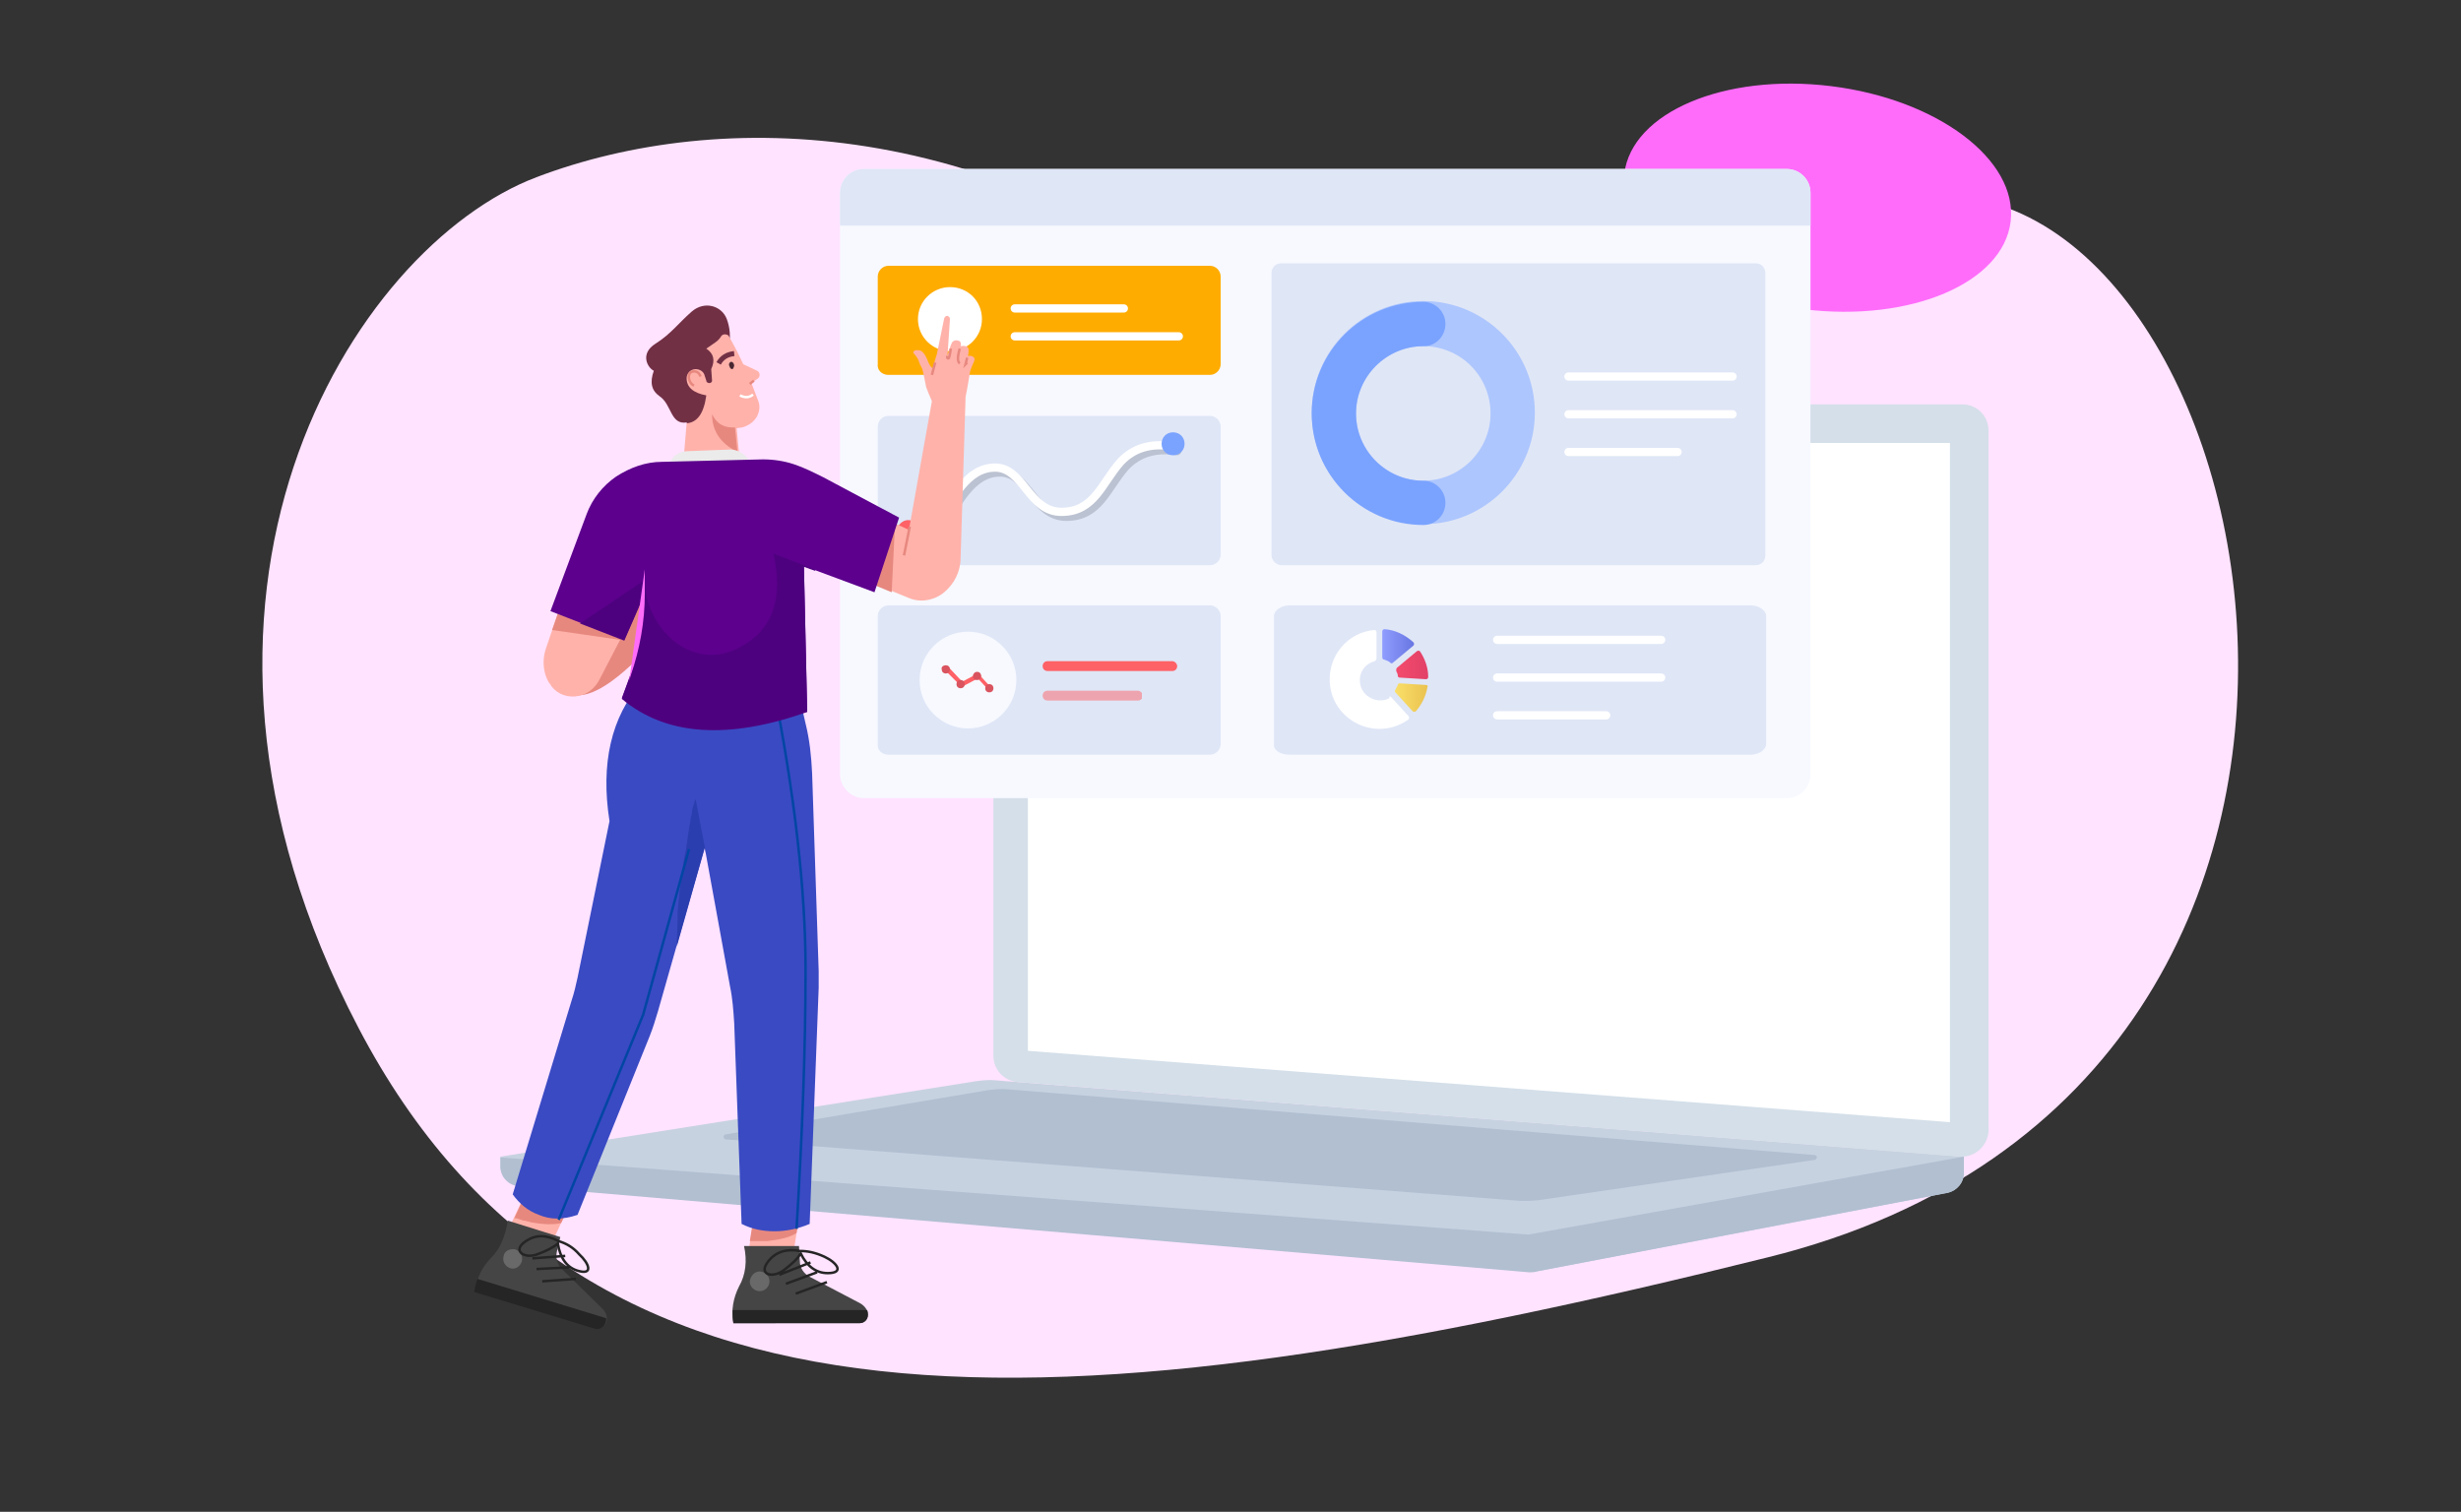 <?xml version="1.0" encoding="utf-8"?>
<!-- Generator: Adobe Illustrator 27.0.0, SVG Export Plug-In . SVG Version: 6.00 Build 0)  -->
<svg version="1.1" id="Layer_1" xmlns="http://www.w3.org/2000/svg" xmlns:xlink="http://www.w3.org/1999/xlink" x="0px" y="0px"
	 viewBox="0 0 300 184.3" style="enable-background:new 0 0 300 184.3;" xml:space="preserve">
<rect x="0" y="0" width="300" height="184.3" fill="#333333" stroke="none"/>
<style type="text/css">
	.st0{fill-rule:evenodd;clip-rule:evenodd;fill:#FFE3FF;}
	.st1{fill-rule:evenodd;clip-rule:evenodd;fill:#FF6CFA;}
	.st2{fill-rule:evenodd;clip-rule:evenodd;fill:#C7D2E0;}
	.st3{fill-rule:evenodd;clip-rule:evenodd;fill:#B1BFD1;}
	.st4{fill-rule:evenodd;clip-rule:evenodd;fill:#D4DFE9;}
	.st5{fill-rule:evenodd;clip-rule:evenodd;fill:#FFFFFF;}
	.st6{fill-rule:evenodd;clip-rule:evenodd;fill:#F7F9FF;}
	.st7{fill-rule:evenodd;clip-rule:evenodd;fill:#DFE6F6;}
	.st8{fill:none;stroke:#FFFFFF;stroke-width:1.004;stroke-linecap:round;}
	.st9{fill-rule:evenodd;clip-rule:evenodd;fill:#ADC6FE;}
	.st10{fill-rule:evenodd;clip-rule:evenodd;fill:#7AA3FF;}
	.st11{fill-rule:evenodd;clip-rule:evenodd;fill:#FFAC00;}
	.st12{fill:none;stroke:#BBC2D1;stroke-width:1.004;stroke-linecap:round;}
	.st13{fill-rule:evenodd;clip-rule:evenodd;fill:#FE6166;}
	.st14{fill:#FE6166;}
	.st15{opacity:0.5;}
	.st16{clip-path:url(#SVGID_00000108993766487986960810000018334747344348743329_);fill:#FE6166;}
	.st17{fill:#D9545F;}
	.st18{fill-rule:evenodd;clip-rule:evenodd;fill:#E7887F;}
	.st19{fill-rule:evenodd;clip-rule:evenodd;fill:#FFB2AA;}
	.st20{fill:none;stroke:#E7887F;stroke-width:0.304;}
	.st21{fill-rule:evenodd;clip-rule:evenodd;fill:#723045;}
	.st22{fill:none;stroke:#FFFFFF;stroke-width:0.304;}
	.st23{fill-rule:evenodd;clip-rule:evenodd;fill:#482731;}
	.st24{fill:none;stroke:#723045;stroke-width:0.609;}
	.st25{fill-rule:evenodd;clip-rule:evenodd;fill:#EBEBEB;}
	.st26{fill-rule:evenodd;clip-rule:evenodd;fill:#454545;}
	.st27{fill-rule:evenodd;clip-rule:evenodd;fill:#696969;}
	.st28{fill-rule:evenodd;clip-rule:evenodd;fill:#252525;}
	.st29{fill:none;stroke:#252525;stroke-width:0.304;}
	.st30{fill-rule:evenodd;clip-rule:evenodd;fill:#3A4AC3;}
	.st31{fill-rule:evenodd;clip-rule:evenodd;fill:#2B3EAF;}
	.st32{fill:none;stroke:#0146A3;stroke-width:0.304;}
	.st33{fill-rule:evenodd;clip-rule:evenodd;fill:#5C008D;}
	.st34{fill-rule:evenodd;clip-rule:evenodd;fill:#4E017F;}
	.st35{fill:#FF6CFA;}
	.st36{fill:url(#SVGID_00000075858849081272238640000016000123175299944611_);}
	.st37{fill:#FFFFFF;}
	.st38{fill:url(#SVGID_00000169546448648056336220000015594887932337980323_);}
	.st39{fill:url(#SVGID_00000111155198533506481240000007482759968762329509_);}
</style>
<path class="st0" d="M43.7,125.3C16.1,72.6,43,30.1,65.4,21.6s56.1-7.6,87.5,18.5s35.7-7.4,79.1-15.8c43.6-8.5,70.6,107.5-16.6,129
	C128.3,175,71.2,177.8,43.7,125.3"/>
<path class="st1" d="M223.2,10.5c13,1.6,22.8,9,21.9,16.5s-12.2,12.3-25.2,10.7c-13-1.6-22.8-9-21.9-16.5S210.2,8.9,223.2,10.5"/>
<path class="st2" d="M239.4,141l-118-9.3c-0.8-0.1-1.6,0-2.4,0.1L61,141v1.1c0,1.3,1,2.3,2.2,2.4L186.3,155h0.9l50.2-9.6
	c1.1-0.2,2-1.2,2-2.4L239.4,141L239.4,141z"/>
<path class="st3" d="M239.4,141v2c0,1.1-0.8,2.1-1.9,2.4l-50.2,9.6c-0.3,0.1-0.5,0.1-0.8,0.1h-0.1L63.2,144.6
	c-1.2-0.1-2.2-1.1-2.2-2.4v-1.1l125.3,9.4L239.4,141z"/>
<path class="st3" d="M221.2,141.4l-33.6,4.9c-0.7,0.1-1.5,0.1-2.2,0.1l-96.9-7.5c-0.2,0-0.3-0.2-0.3-0.3s0.1-0.3,0.2-0.3l32-5.4
	c0.8-0.1,1.7-0.2,2.5-0.1l98.3,8c0.2,0,0.3,0.2,0.3,0.3C221.4,141.3,221.3,141.4,221.2,141.4"/>
<path class="st4" d="M121.1,52.6v76.1c0,1.7,1.3,3.1,3,3.2l114.8,9.1c1.8,0.1,3.3-1.2,3.5-3V52.5c0-1.8-1.4-3.2-3.2-3.2H124.3
	C122.5,49.4,121.1,50.8,121.1,52.6"/>
<path class="st5" d="M125.3,54v74.1l112.4,8.7V54L125.3,54z"/>
<path class="st6" d="M105.3,97.3h112.5c1.6,0,2.9-1.3,2.9-2.9V23.5c0-1.6-1.3-2.9-2.9-2.9H105.3c-1.6,0-2.9,1.3-2.9,2.9v70.9
	C102.4,95.9,103.7,97.3,105.3,97.3"/>
<path class="st7" d="M156.2,68.9H214c0.7,0,1.2-0.5,1.2-1.2V33.3c0-0.7-0.5-1.2-1.2-1.2h-57.8c-0.7,0-1.2,0.5-1.2,1.2v34.4
	C155,68.3,155.6,68.9,156.2,68.9"/>
<path class="st8" d="M191.2,50.5h20 M191.2,45.9h20 M191.2,55.1h13.3"/>
<path class="st9" d="M173.5,36.7c7.5,0,13.6,6.1,13.6,13.6s-6.1,13.6-13.6,13.6s-13.6-6.1-13.6-13.6S166,36.7,173.5,36.7
	 M173.5,42.2c-4.5,0-8.2,3.7-8.2,8.2s3.7,8.2,8.2,8.2s8.2-3.7,8.2-8.2S178.1,42.2,173.5,42.2"/>
<path class="st10" d="M173.5,64c-7.5,0-13.6-6.1-13.6-13.6s6.1-13.6,13.6-13.6c1.5,0,2.7,1.2,2.7,2.7s-1.2,2.7-2.6,2.7h-0.1
	c-4.5,0-8.2,3.7-8.2,8.2s3.6,8.1,8,8.2h0.2c1.5,0,2.7,1.2,2.7,2.7S175,64,173.5,64"/>
<path class="st11" d="M108.3,45.7h39.2c0.7,0,1.3-0.6,1.3-1.3V33.7c0-0.7-0.6-1.3-1.3-1.3h-39.2c-0.7,0-1.3,0.6-1.3,1.3v10.7
	C106.9,45.1,107.5,45.7,108.3,45.7"/>
<path class="st5" d="M115.8,42.8c2.1,0,3.9-1.7,3.9-3.9S118,35,115.8,35c-2.1,0-3.9,1.7-3.9,3.9S113.7,42.8,115.8,42.8"/>
<path class="st8" d="M123.7,41h20 M123.7,37.6H137"/>
<path class="st7" d="M108.3,68.9h39.2c0.7,0,1.3-0.6,1.3-1.3V52c0-0.7-0.6-1.3-1.3-1.3h-39.2c-0.7,0-1.3,0.6-1.3,1.3v15.6
	C106.9,68.3,107.5,68.9,108.3,68.9"/>
<path class="st12" d="M143.5,55c-2.6-0.4-4.7,0.2-6.3,1.9c-2.3,2.6-3.2,6.1-7.2,6.1s-4.6-5.4-8.1-5.4s-5.2,4-6.6,6
	c-1,1.3-2.2,2-3.9,2"/>
<path class="st8" d="M142.9,54.4c-2.6-0.4-4.7,0.2-6.3,1.9c-2.3,2.6-3.2,6.1-7.2,6.1s-4.6-5.4-8.1-5.4s-5.2,4-6.6,6
	c-1,1.3-2.2,2-3.9,2"/>
<path class="st10" d="M143,55.5c0.8,0,1.4-0.6,1.4-1.4s-0.6-1.4-1.4-1.4c-0.8,0-1.4,0.6-1.4,1.4S142.2,55.5,143,55.5"/>
<path class="st13" d="M110.7,63.4c0.8,0,1.4,0.6,1.4,1.4s-0.6,1.4-1.4,1.4s-1.4-0.6-1.4-1.4C109.4,64,110,63.4,110.7,63.4"/>
<path class="st7" d="M108.3,92h39.2c0.7,0,1.3-0.6,1.3-1.3V75.1c0-0.7-0.6-1.3-1.3-1.3h-39.2c-0.7,0-1.3,0.6-1.3,1.3v15.6
	C106.9,91.4,107.5,92,108.3,92"/>
<path class="st7" d="M157.2,92h56.2c1,0,1.9-0.6,1.9-1.3V75.1c0-0.7-0.9-1.3-1.9-1.3h-56.2c-1,0-1.9,0.6-1.9,1.3v15.6
	C155.2,91.4,156,92,157.2,92"/>
<path class="st14" d="M127.7,81.8h15.2c0.4,0,0.6-0.3,0.6-0.6s-0.3-0.6-0.6-0.6h-15.2c-0.4,0-0.6,0.3-0.6,0.6S127.3,81.8,127.7,81.8
	"/>
<g class="st15">
	<g>
		<defs>
			<rect id="SVGID_1_" x="127" y="84.1" width="12.2" height="1.3"/>
		</defs>
		<clipPath id="SVGID_00000060716539336939859680000013778051443106274205_">
			<use xlink:href="#SVGID_1_"  style="overflow:visible;"/>
		</clipPath>
		<path style="clip-path:url(#SVGID_00000060716539336939859680000013778051443106274205_);fill:#FE6166;" d="M127.7,85.4h11
			c0.4,0,0.6-0.3,0.6-0.6s-0.3-0.6-0.6-0.6h-11c-0.4,0-0.6,0.3-0.6,0.6S127.3,85.4,127.7,85.4"/>
	</g>
</g>
<path class="st6" d="M118,88.8c3.2,0,5.9-2.6,5.9-5.9c0-3.2-2.6-5.9-5.9-5.9c-3.2,0-5.9,2.6-5.9,5.9C112.1,86.2,114.8,88.8,118,88.8
	"/>
<path class="st13" d="M120.4,84c0,0.1,0.2,0.2,0.3,0.2c0.1,0,0.2-0.2,0.2-0.3l-1.3-1.4v-0.1c-0.1-0.2-0.4-0.3-0.6-0.2l-1.7,0.9
	l-1.6-1.7c-0.1-0.1-0.2-0.1-0.4,0c-0.1,0.1-0.1,0.2,0,0.4l1.7,1.7c0.1,0.1,0.4,0.2,0.5,0.1l1.7-0.9C119.2,82.7,120.4,84,120.4,84z"
	/>
<path class="st17" d="M117.1,83.9c0.3,0,0.5-0.2,0.5-0.5s-0.2-0.5-0.5-0.5s-0.5,0.2-0.5,0.5S116.8,83.9,117.1,83.9 M115.3,81.1
	c0.3,0,0.5,0.2,0.5,0.5s-0.2,0.5-0.5,0.5s-0.5-0.2-0.5-0.5C114.7,81.3,115,81.1,115.3,81.1 M119.1,81.9c0.3,0,0.5,0.2,0.5,0.5
	s-0.2,0.5-0.5,0.5s-0.5-0.2-0.5-0.5C118.6,82.2,118.8,81.9,119.1,81.9 M120.6,83.4c0.3,0,0.5,0.2,0.5,0.5s-0.2,0.5-0.5,0.5
	s-0.5-0.2-0.5-0.5S120.3,83.4,120.6,83.4"/>
<path class="st7" d="M102.4,27.5h118.3v-4c0-1.6-1.3-2.9-2.9-2.9H105.3c-1.6,0-2.9,1.3-2.9,2.9V27.5z"/>
<path class="st18" d="M69.3,84.5c2.1,1,5.4-0.9,9.9-5.7v-8.4l-8.4,8L69.3,84.5L69.3,84.5z"/>
<path class="st19" d="M113.7,44.9c-0.2-0.1-0.4-0.4-0.6-0.9c-0.3-0.8-0.7-1.3-1.1-1.3c-0.5-0.1-0.8,0.2-0.6,0.4
	c0.2,0.2,0.5,0.6,0.6,0.9c0.1,0.4,0.3,0.7,0.4,0.9c0.1,0.2,0.4,1.8,0.5,2.3c0.2,0.5,0.3,0.8,0.7,1.7l-2.8,15.7l-2.8-1.3l-2.1,7.6
	l4.9,2c1.4,0.6,3.1,0.3,4.3-0.7c1.2-1,2-2.5,2-4.2l0.6-19.4v-0.2c0.3-1.4,0.4-2.3,0.5-2.8c0.1-0.8,0.6-1.5,0.6-1.8s-0.4-0.5-0.8-0.4
	c0.1-0.5,0.1-0.9,0-1c-0.1-0.2-0.5-0.3-0.9-0.2c0.1-0.3,0-0.5-0.1-0.6c-0.2-0.1-0.5-0.2-0.8,0c-0.2,0.1-0.4,0.7-0.7,1.8l0.3-4.5
	c0-0.2-0.1-0.3-0.3-0.4c-0.2,0-0.3,0.1-0.4,0.3l-0.9,4.4c0,0.1-0.1,0.2-0.1,0.3C114.1,43.5,113.7,44.9,113.7,44.9z"/>
<path class="st18" d="M108.7,63.8l0.4,0.2l-0.4,8.2l-2.9-1.2l1.6-5.7L108.7,63.8z"/>
<path class="st20" d="M115.5,43.4c-0.1,0.2,0,0.3,0.1,0.3s0.2-0.4,0.3-1.2 M117,42.5c-0.3,1-0.3,1.6,0,1.8 M117.9,43.6l-0.2,0.8
	l0.2-0.2 M114,44.2l-0.4,1.5 M110.9,64.2l-0.7,3.5"/>
<path class="st21" d="M88.8,42.4c0.3-1.3,0.2-2.4-0.2-3.5c-0.6-1.6-2.7-2.3-4.3-0.9c-1.6,1.4-2.5,2.7-4.4,3.9
	c-1.9,1.2-1,2.9-0.2,3.3c-0.5,1.4-0.3,2.4,0.7,3.1c1.5,1,1.3,3.5,3.3,3.2l0.8,1.6l3.7-5.1L88.8,42.4z"/>
<path class="st19" d="M88.8,40.9c0.8,1.4,1.4,2.6,1.8,3.5l1.7,0.8c0.2,0.1,0.3,0.3,0.3,0.5s-0.1,0.4-0.3,0.5l-0.7,0.5l0.8,2.1
	c0.3,0.7,0.2,1.4-0.2,2.1c-0.4,0.6-1,1-1.7,1.2l-0.7,0.1l0.4,4.2h-6.9l0.4-4.8c1.3-0.1,2.1-1.2,2.4-3.4c-1.6-0.3-2.4-1-2.4-2.1
	c0-0.6,0.5-1.1,1.1-1.1c0.5,0,1,0.3,1.1,0.8l0.2,0.6c0,0.2,0.2,0.3,0.4,0.3c0.1,0,0.3-0.1,0.3-0.3L86.7,45c0.5-1.1,0.3-1.9-0.6-2.5
	c0.7-0.5,1.2-0.8,1.4-1c0.1-0.1,0.3-0.3,0.4-0.5C88.1,40.7,88.5,40.7,88.8,40.9C88.7,40.8,88.7,40.8,88.8,40.9"/>
<path class="st22" d="M90.2,48.2c0.6,0.3,1.1,0.3,1.6-0.1"/>
<path class="st23" d="M89.1,44.1c0.2,0,0.3,0.1,0.4,0.4c0,0.2-0.1,0.4-0.2,0.5c-0.2,0-0.3-0.1-0.4-0.4
	C88.8,44.4,88.9,44.2,89.1,44.1"/>
<path class="st24" d="M89.5,43.1c-0.9,0.1-1.5,0.5-1.9,1.2"/>
<path class="st18" d="M86.8,50.5c0.6,1.2,1.5,1.7,2.9,1.6h-0.1l0.3,3C87.9,54.1,86.8,52.6,86.8,50.5"/>
<path class="st20" d="M85.4,45.9c-0.2-0.5-0.5-0.7-1-0.6c-0.7,0.2-0.5,1.4,0.2,1.7 M91.9,46.4l-0.5,0.4"/>
<path class="st25" d="M81.2,57.3l0.5-1c0.4-0.8,1.2-1.3,2.1-1.3l5.2-0.2c0.7,0,1.4,0.3,1.9,0.8l2.4,2.6L81.2,57.3z"/>
<path class="st19" d="M68,74.8l-1.5,4.4c-0.4,1.3-0.3,2.8,0.4,4l0.1,0.1c0.6,1.1,1.8,1.7,3.1,1.6c1.3-0.1,2.4-0.9,3-2.1l2.7-5.2
	L68,74.8z"/>
<path class="st18" d="M68,74.8l7,2.5l0.7,0.6L75.6,78l-8.3-1.2L68,74.8z"/>
<path class="st19" d="M91.9,148.4h5.5l-0.9,5.8H91L91.9,148.4z"/>
<path class="st18" d="M97.4,148.4l-0.3,1.9c-0.7,0.5-1.9,0.8-3.6,1h-2.1l0.5-3h5.5V148.4z"/>
<path class="st26" d="M90.7,151.9h6.7l0.1,1.8c0,0.9,0.5,1.6,1.3,2l6.1,3.2c0.5,0.3,0.9,0.8,0.9,1.4c0,0.5-0.4,1-1,1H89.4
	c-0.3-1.6,0-3.1,0.7-4.5C90.9,155.4,91.1,153.7,90.7,151.9"/>
<path class="st27" d="M92.6,155c0.6,0,1.2,0.5,1.2,1.2c0,0.6-0.5,1.2-1.2,1.2c-0.6,0-1.2-0.5-1.2-1.2C91.5,155.5,92,155,92.6,155"/>
<path class="st28" d="M105.8,160.3c0,0.5-0.4,1-1,1H89.4c-0.1-0.6-0.1-1.1-0.1-1.6h16.4C105.8,159.9,105.8,160.1,105.8,160.3"/>
<path class="st29" d="M100.8,156.3l-3.8,1.4 M99.6,155.1l-3.8,1.4 M98.8,153.9l-3.8,1.5 M97.5,152.5c-1.6-0.3-2.9,0.1-3.8,1.2
	c-1.4,1.7,0.5,2.2,1.9,1.1c0.9-0.7,1.6-1.3,2-2c0.8,1.6,1.9,2.4,3.3,2.4c2.1,0,1.1-1.3-0.4-2C99.4,152.7,98.5,152.5,97.5,152.5z"/>
<path class="st19" d="M63.9,145.8l5.3,1.6l-2.5,5.3l-5.3-1.6L63.9,145.8z"/>
<path class="st18" d="M69.2,147.4l-0.8,1.7c-0.8,0.2-2.1,0.2-3.7-0.1l-0.3-0.1h-0.1l-0.3-0.1h-0.2l-0.3-0.1l-0.3-0.1l-0.3-0.1h-0.2
	l1.3-2.8L69.2,147.4L69.2,147.4z"/>
<path class="st26" d="M61.9,148.8l6.4,2l-0.4,1.7c-0.2,0.8,0,1.7,0.7,2.3l4.9,4.8c0.4,0.4,0.6,1.1,0.4,1.6s-0.7,0.8-1.2,0.7
	l-14.8-4.5c0.2-1.6,0.9-3,2-4.1S61.6,150.7,61.9,148.8"/>
<path class="st27" d="M62.8,152.3c0.6,0.2,1,0.8,0.8,1.5c-0.2,0.6-0.8,1-1.4,0.8c-0.6-0.2-1-0.8-0.8-1.5
	C61.5,152.5,62.1,152.2,62.8,152.3"/>
<path class="st28" d="M73.8,161.3c-0.2,0.5-0.7,0.8-1.2,0.7l-14.8-4.5c0.1-0.6,0.2-1.1,0.4-1.6l15.7,4.8
	C73.9,160.8,73.9,161.1,73.8,161.3"/>
<path class="st29" d="M70.2,155.9l-4.1,0.3 M69.4,154.5l-4,0.2 M68.9,153.1l-4,0.3 M68.1,151.3c-1.5-0.8-2.8-0.8-4,0
	c-1.8,1.2-0.1,2.2,1.4,1.6c1.1-0.4,1.9-0.8,2.5-1.3c0.3,1.8,1.1,2.9,2.4,3.3c2,0.6,1.4-0.9,0.2-2C69.9,152.1,69.1,151.6,68.1,151.3z
	"/>
<path class="st30" d="M78.2,83.2c-3.7,4.2-5,9.9-3.9,16.9l-3.9,19.1c-0.2,0.9-0.4,1.8-0.7,2.7l-7.2,23.7c0.8,1.1,1.8,2,3.2,2.5
	c1.4,0.6,2.9,0.6,4.7,0l8.8-21.8c0.4-1,0.7-2,1-3l5.7-20l3.1,17c0.3,1.4,0.4,2.9,0.5,4.4l0.9,24.5c1.2,0.6,2.5,0.9,4,0.9
	c1.4,0,2.9-0.3,4.3-0.9l1.1-28.8v-2L99,94.3c-0.1-2.1-0.3-4.1-0.8-6.1l-0.9-3.9L78.2,83.2L78.2,83.2z"/>
<path class="st31" d="M84.8,97.4l1.2,6.3v0.2l-0.1-0.5l-3.4,12c0-1.1,0.1-2.3,0.1-3.6v-0.6c0.1-1.5,0.3-3,0.5-4.6l0.1-0.6
	c0.1-0.8,0.2-1.5,0.4-2.3l0.1-0.7l0.1-0.7c0-0.2,0.1-0.5,0.1-0.7l0.1-0.7c0-0.1,0-0.2,0.1-0.4l0.1-0.7c0-0.1,0-0.2,0.1-0.4l0.1-0.7
	c0-0.1,0-0.2,0.1-0.4l0.2-0.7L84.8,97.4L84.8,97.4z"/>
<path class="st32" d="M68.1,148.7l10.3-25l5.6-20.2 M94.1,82.8c2.8,14,4.1,25.8,4.1,35.4c0,9.6-0.4,20.1-1.1,31.6"/>
<path class="st33" d="M109.6,63.1l-3,9.1L98,69l0.4,17.7c-9.7,3.4-17.2,2.9-22.6-1.6l0.7-1.9c1.3-3.4,2-7,2-10.7L76.1,78l-9-3.5
	l4.4-11.8c0.7-1.9,2-3.5,3.6-4.6c1.7-1.1,3.6-1.8,5.6-1.8L93,56c1.3,0,2.6,0.2,3.8,0.6c1.2,0.4,2.4,1,3.6,1.6L109.6,63.1z"/>
<path class="st34" d="M94.3,67.5l5,1.9l0.1,0.2L98,69.1l0.4,17.7c-9.7,3.4-17.2,2.9-22.6-1.6l0.7-1.9c1.3-3.3,1.9-6.8,2-10.4v-0.3
	l-2.4,5.5L70.7,76l7.9-5.3c0,5.8,5.7,11.4,11.6,8.2C94.2,76.8,95.5,73,94.3,67.5"/>
<path class="st35" d="M92.7,66.9l6.6,2.5 M78.6,69.4v3c0,3.4-0.6,6.7-1.7,9.9L76.7,83"/>
<linearGradient id="SVGID_00000154393344131395249840000000319977488154612900_" gradientUnits="userSpaceOnUse" x1="170.207" y1="-180.972" x2="174.113" y2="-180.972" gradientTransform="matrix(1 0 0 1 0 262)">
	<stop  offset="0" style="stop-color:#F34B6D"/>
	<stop  offset="1" style="stop-color:#E24067"/>
</linearGradient>
<path style="fill:url(#SVGID_00000154393344131395249840000000319977488154612900_);" d="M170.3,81.4l2.4-2c0.1-0.1,0.3-0.1,0.4,0
	c0.6,0.9,1,2,1,3.1c0,0.2-0.1,0.3-0.3,0.3l-3.2-0.2c-0.1,0-0.2-0.1-0.2-0.2c0-0.2-0.1-0.4-0.2-0.6C170.2,81.6,170.2,81.5,170.3,81.4
	L170.3,81.4z"/>
<path class="st37" d="M169.6,85l2.1,2.3c0.1,0.1,0.1,0.3,0,0.4c-3.9,2.8-9.3,0.2-9.6-4.5c-0.2-3.3,2.2-6.1,5.4-6.4
	c0.2,0,0.3,0.1,0.3,0.3v3.2c0,0.1-0.1,0.2-0.2,0.3c-1.2,0.3-2,1.4-1.8,2.7c0.2,1.6,2.1,2.6,3.6,1.8C169.3,84.8,169.5,84.9,169.6,85
	L169.6,85z"/>
<linearGradient id="SVGID_00000182518789021311289970000007062906473108813992_" gradientUnits="userSpaceOnUse" x1="168.45" y1="-183.2" x2="172.274" y2="-183.2" gradientTransform="matrix(1 0 0 1 0 262)">
	<stop  offset="0" style="stop-color:#909EFF"/>
	<stop  offset="1" style="stop-color:#6977E3"/>
</linearGradient>
<path style="fill:url(#SVGID_00000182518789021311289970000007062906473108813992_);" d="M169.5,80.8c-0.2-0.2-0.5-0.3-0.8-0.4
	c-0.1,0-0.2-0.1-0.2-0.3V77c0-0.2,0.1-0.3,0.3-0.3c1.3,0.1,2.5,0.7,3.5,1.6c0.1,0.1,0.1,0.3,0,0.4l-2.4,2
	C169.7,80.9,169.6,80.9,169.5,80.8L169.5,80.8z"/>
<linearGradient id="SVGID_00000085960394688517328220000012913614321865134750_" gradientUnits="userSpaceOnUse" x1="170.05" y1="-176.936" x2="174.037" y2="-176.936" gradientTransform="matrix(1 0 0 1 0 262)">
	<stop  offset="0" style="stop-color:#FADF68"/>
	<stop  offset="1" style="stop-color:#EAC250"/>
</linearGradient>
<path style="fill:url(#SVGID_00000085960394688517328220000012913614321865134750_);" d="M170.6,83.3l3.2,0.2c0.2,0,0.3,0.1,0.2,0.3
	c-0.2,1.1-0.7,2.1-1.4,2.9c-0.1,0.1-0.3,0.1-0.4,0l-2.1-2.3c-0.1-0.1-0.1-0.2,0-0.3c0.1-0.2,0.2-0.4,0.3-0.6
	C170.4,83.4,170.5,83.3,170.6,83.3z"/>
<path class="st8" d="M182.5,82.6h20 M182.5,78h20 M182.5,87.2h13.3"/>
</svg>
